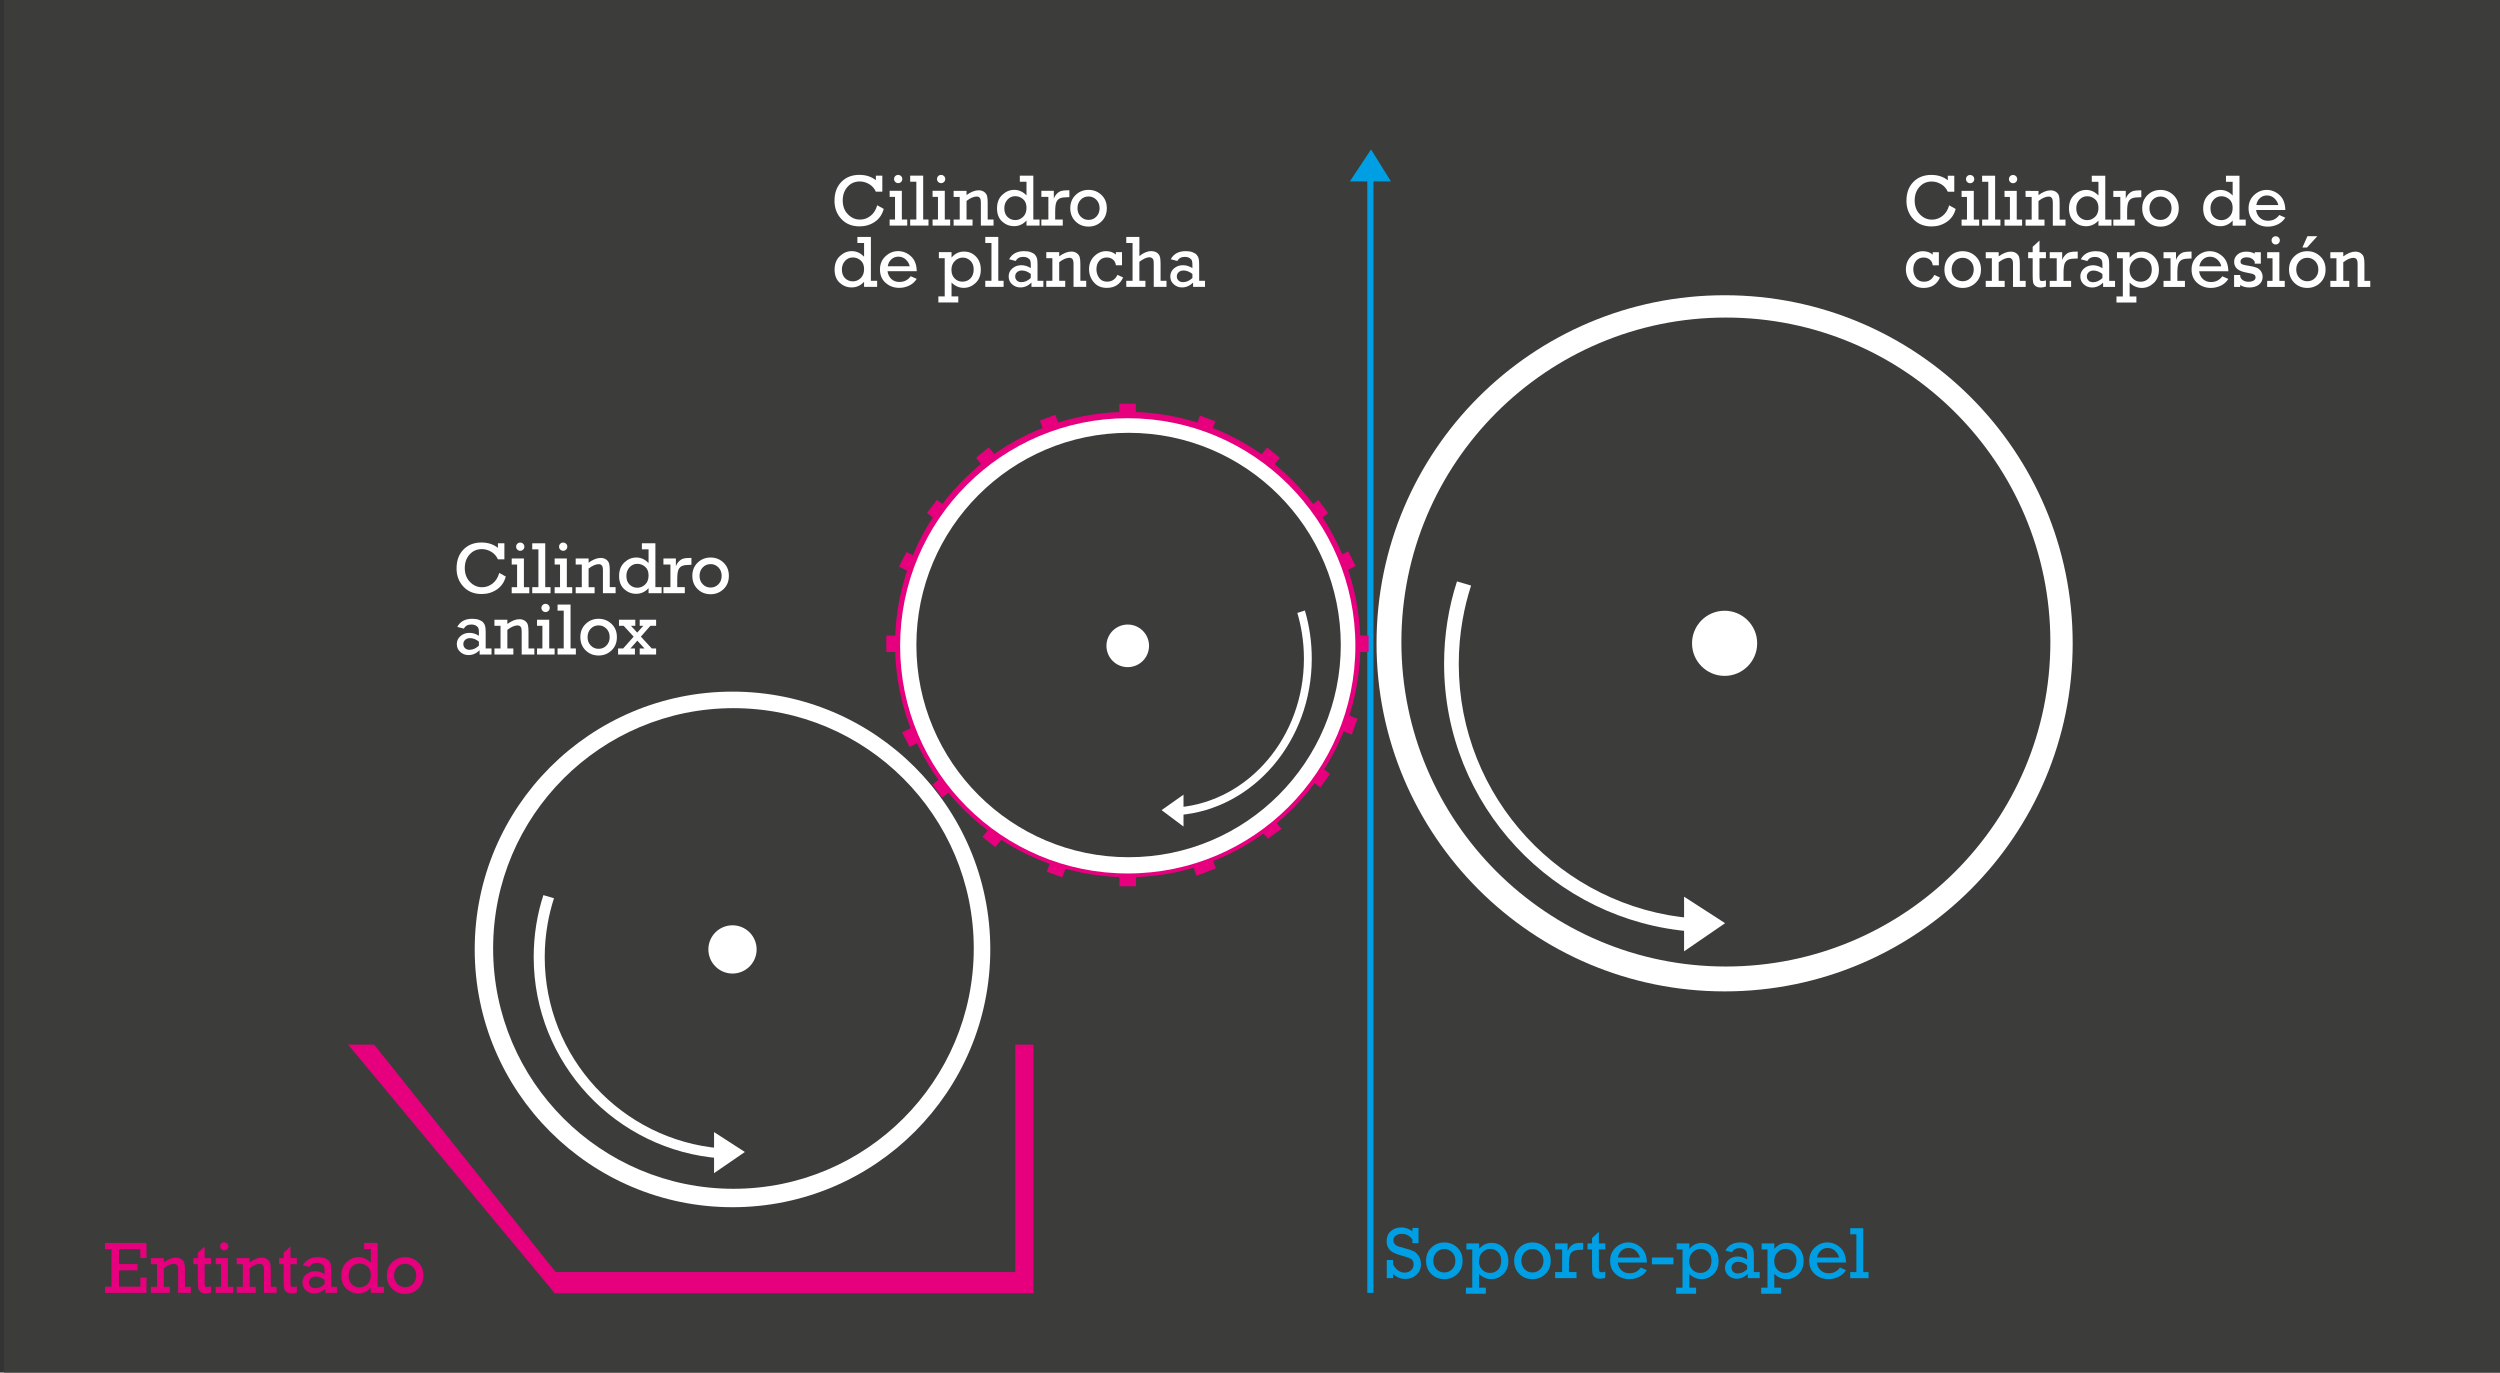 <?xml version="1.0" encoding="utf-8"?>
<!-- Generator: Adobe Illustrator 15.1.0, SVG Export Plug-In . SVG Version: 6.00 Build 0)  -->
<!DOCTYPE svg PUBLIC "-//W3C//DTD SVG 1.1//EN" "http://www.w3.org/Graphics/SVG/1.1/DTD/svg11.dtd">
<svg version="1.1" id="Capa_1" xmlns="http://www.w3.org/2000/svg" xmlns:xlink="http://www.w3.org/1999/xlink" x="0px" y="0px"
	 width="408px" height="224px" viewBox="0 0 408 224" enable-background="new 0 0 408 224" xml:space="preserve">
<rect x="0" y="0" width="408" height="224" fill="#333333" stroke="none"/>
<g>
	<rect x="0.64" y="-0.333" fill="#3C3C3B" width="408" height="224.554"/>
	<polygon fill="#E6007E" points="168.667,211.061 90.542,211.061 56.807,170.474 168.667,170.474 	"/>
	<polygon fill="#3C3C3B" points="165.698,207.596 90.683,207.596 58.292,167.01 165.698,167.01 	"/>
	<g>
		<circle fill="#FFFFFF" cx="119.544" cy="154.945" r="42.071"/>
		<circle fill="#3C3C3B" cx="119.698" cy="154.791" r="39.22"/>
		<circle fill="#FFFFFF" cx="119.544" cy="154.945" r="3.937"/>
	</g>
	<g>
		<path fill="#FFFFFF" d="M117.559,189.035c-17.03-1.26-30.46-15.49-30.46-32.85c0-3.521,0.55-6.92,1.58-10.1l1.73,0.51
			c-0.44,1.359-0.79,2.76-1.04,4.199c-0.31,1.76-0.47,3.561-0.47,5.4c0,16.4,12.6,29.859,28.65,31.21L117.559,189.035z"/>
		<polygon fill="#FFFFFF" points="116.533,191.457 116.533,184.757 121.564,188.004 		"/>
	</g>
	<g>
		<circle fill="#FFFFFF" cx="281.456" cy="104.989" r="56.806"/>
		<path fill="#3C3C3B" d="M334.62,104.781c0,29.246-23.709,52.955-52.959,52.955c-29.245,0-52.954-23.709-52.954-52.955
			c0-29.248,23.709-52.956,52.954-52.956C310.911,51.825,334.62,75.534,334.62,104.781z"/>
		<circle fill="#FFFFFF" cx="281.455" cy="104.989" r="5.316"/>
	</g>
	<g>
		<path fill="#FFFFFF" d="M81.482,93.499l1.061,0.592c-0.238,0.906-0.72,1.608-1.444,2.106s-1.558,0.747-2.499,0.747
			c-1.234,0-2.225-0.4-2.971-1.201s-1.119-1.791-1.119-2.971c0-1.293,0.375-2.322,1.125-3.088s1.729-1.148,2.936-1.148
			c1.066,0,1.963,0.291,2.689,0.873v-0.744h1.055v2.619H81.26c-0.234-0.531-0.596-0.942-1.084-1.233s-1.002-0.437-1.541-0.437
			c-0.813,0-1.479,0.293-2.001,0.879s-0.782,1.326-0.782,2.221c0,0.918,0.279,1.668,0.838,2.25s1.221,0.873,1.986,0.873
			c0.629,0,1.201-0.202,1.717-0.606S81.271,94.249,81.482,93.499z"/>
		<path fill="#FFFFFF" d="M84.389,95.825v-3.691H83.51v-0.99h1.992v4.682h0.879v0.99H83.51v-0.99H84.389z M84.23,89.215
			c0-0.18,0.063-0.336,0.19-0.469s0.288-0.199,0.483-0.199c0.184,0,0.342,0.064,0.475,0.193s0.199,0.287,0.199,0.475
			s-0.066,0.347-0.199,0.478s-0.291,0.196-0.475,0.196c-0.188,0-0.347-0.066-0.478-0.199S84.23,89.399,84.23,89.215z"/>
		<path fill="#FFFFFF" d="M87.869,95.825v-6.17h-1.008v-0.99h2.121v7.16h0.867v0.99h-2.988v-0.99H87.869z"/>
		<path fill="#FFFFFF" d="M91.396,95.825v-3.691h-0.879v-0.99h1.992v4.682h0.879v0.99h-2.871v-0.99H91.396z M91.238,89.215
			c0-0.18,0.063-0.336,0.19-0.469s0.288-0.199,0.483-0.199c0.184,0,0.342,0.064,0.475,0.193s0.199,0.287,0.199,0.475
			s-0.066,0.347-0.199,0.478s-0.291,0.196-0.475,0.196c-0.188,0-0.347-0.066-0.478-0.199S91.238,89.399,91.238,89.215z"/>
		<path fill="#FFFFFF" d="M96.061,91.143v0.686c0.715-0.516,1.367-0.773,1.957-0.773c0.367,0,0.671,0.087,0.911,0.261
			s0.397,0.387,0.472,0.639s0.111,0.62,0.111,1.104v2.766h0.955v0.99h-2.068v-3.709c0-0.43-0.064-0.71-0.193-0.841
			s-0.287-0.196-0.475-0.196c-0.492,0-1.049,0.24-1.67,0.721v3.035h0.979v0.99h-3.088v-0.99h0.996v-3.691h-0.996v-0.99H96.061z"/>
		<path fill="#FFFFFF" d="M107.979,95.825v0.99h-2.133v-0.832c-0.555,0.617-1.23,0.926-2.027,0.926
			c-0.738,0-1.387-0.252-1.945-0.756s-0.838-1.221-0.838-2.15c0-0.934,0.287-1.67,0.861-2.209s1.223-0.809,1.945-0.809
			c0.766,0,1.434,0.305,2.004,0.914v-2.244h-1.09v-0.99h2.203v7.16H107.979z M102.225,93.973c0,0.625,0.177,1.105,0.53,1.441
			s0.776,0.504,1.269,0.504c0.477,0,0.899-0.177,1.269-0.53s0.554-0.843,0.554-1.468c0-0.629-0.188-1.104-0.565-1.424
			s-0.8-0.48-1.269-0.48c-0.504,0-0.928,0.188-1.271,0.565S102.225,93.422,102.225,93.973z"/>
		<path fill="#FFFFFF" d="M109.414,95.825v-3.691h-1.143v-0.99h2.033v1.277c0.125-0.332,0.299-0.607,0.521-0.826
			s0.458-0.363,0.706-0.434s0.587-0.105,1.017-0.105h0.293v1.125h-0.223c-0.566,0-0.989,0.057-1.269,0.17s-0.486,0.319-0.621,0.618
			s-0.202,0.835-0.202,1.608v1.248h1.236v0.99h-3.492v-0.99H109.414z"/>
		<path fill="#FFFFFF" d="M112.988,93.979c0-0.875,0.289-1.593,0.867-2.153s1.283-0.841,2.115-0.841
			c0.816,0,1.518,0.276,2.104,0.829s0.879,1.274,0.879,2.165s-0.292,1.613-0.876,2.168s-1.286,0.832-2.106,0.832
			c-0.844,0-1.552-0.281-2.124-0.844S112.988,94.854,112.988,93.979z M114.166,93.976c0,0.56,0.175,1.019,0.524,1.376
			s0.776,0.537,1.28,0.537c0.512,0,0.94-0.181,1.286-0.542s0.519-0.818,0.519-1.371c0-0.556-0.176-1.014-0.527-1.374
			s-0.777-0.54-1.277-0.54c-0.523,0-0.955,0.184-1.295,0.551S114.166,93.436,114.166,93.976z"/>
		<path fill="#FFFFFF" d="M80.217,105.825v0.99h-1.945v-0.691c-0.539,0.523-1.141,0.785-1.805,0.785
			c-0.516,0-0.964-0.168-1.345-0.504s-0.571-0.766-0.571-1.289c0-0.527,0.202-0.965,0.606-1.313s0.892-0.521,1.462-0.521
			c0.531,0,1.045,0.16,1.541,0.48V103.2c0-0.289-0.027-0.512-0.082-0.668s-0.183-0.297-0.384-0.422s-0.464-0.188-0.788-0.188
			c-0.559,0-0.963,0.223-1.213,0.668l-1.066-0.281c0.473-0.883,1.289-1.324,2.449-1.324c0.426,0,0.794,0.058,1.104,0.173
			s0.542,0.264,0.694,0.445s0.255,0.378,0.308,0.589s0.079,0.547,0.079,1.008v2.625H80.217z M78.16,104.706
			c-0.48-0.375-0.967-0.563-1.459-0.563c-0.309,0-0.566,0.09-0.773,0.27s-0.311,0.412-0.311,0.697c0,0.266,0.091,0.488,0.272,0.668
			s0.429,0.27,0.741,0.27c0.539,0,1.049-0.227,1.529-0.68V104.706z"/>
		<path fill="#FFFFFF" d="M82.801,101.143v0.686c0.715-0.516,1.367-0.773,1.957-0.773c0.367,0,0.671,0.087,0.911,0.261
			s0.397,0.387,0.472,0.639s0.111,0.62,0.111,1.104v2.766h0.955v0.99h-2.068v-3.709c0-0.43-0.064-0.71-0.193-0.841
			s-0.287-0.196-0.475-0.196c-0.492,0-1.049,0.24-1.67,0.721v3.035h0.979v0.99h-3.088v-0.99h0.996v-3.691h-0.996v-0.99H82.801z"/>
		<path fill="#FFFFFF" d="M88.52,105.825v-3.691h-0.879v-0.99h1.992v4.682h0.879v0.99h-2.871v-0.99H88.52z M88.361,99.215
			c0-0.18,0.063-0.336,0.19-0.469s0.288-0.199,0.483-0.199c0.184,0,0.342,0.064,0.475,0.193s0.199,0.287,0.199,0.475
			s-0.066,0.347-0.199,0.478s-0.291,0.196-0.475,0.196c-0.188,0-0.347-0.066-0.478-0.199S88.361,99.399,88.361,99.215z"/>
		<path fill="#FFFFFF" d="M92,105.825v-6.17h-1.008v-0.99h2.121v7.16h0.867v0.99h-2.988v-0.99H92z"/>
		<path fill="#FFFFFF" d="M94.713,103.979c0-0.875,0.289-1.593,0.867-2.153s1.283-0.841,2.115-0.841
			c0.816,0,1.518,0.276,2.104,0.829s0.879,1.274,0.879,2.165s-0.292,1.613-0.876,2.168s-1.286,0.832-2.106,0.832
			c-0.844,0-1.552-0.281-2.124-0.844S94.713,104.854,94.713,103.979z M95.891,103.976c0,0.56,0.175,1.019,0.524,1.376
			s0.776,0.537,1.28,0.537c0.512,0,0.94-0.181,1.286-0.542s0.519-0.818,0.519-1.371c0-0.556-0.176-1.014-0.527-1.374
			s-0.777-0.54-1.277-0.54c-0.523,0-0.955,0.184-1.295,0.551S95.891,103.436,95.891,103.976z"/>
		<path fill="#FFFFFF" d="M104.01,104.553l-1.12,1.271h0.729v0.99h-2.748v-0.99h0.835l1.704-1.923l-1.627-1.768h-0.765v-0.99h2.66
			v0.99h-0.706l1.02,1.111l0.984-1.111h-0.577v-0.99h2.678v0.99h-0.935l-1.553,1.763l1.77,1.929h0.718v0.99h-2.678v-0.99h0.782
			L104.01,104.553z"/>
	</g>
	<g>
		<path fill="#FFFFFF" d="M143.162,33.499l1.061,0.592c-0.238,0.906-0.72,1.608-1.444,2.106s-1.558,0.747-2.499,0.747
			c-1.234,0-2.225-0.4-2.971-1.201s-1.119-1.791-1.119-2.971c0-1.293,0.375-2.322,1.125-3.088s1.729-1.148,2.936-1.148
			c1.066,0,1.963,0.291,2.689,0.873v-0.744h1.055v2.619h-1.055c-0.234-0.531-0.596-0.942-1.084-1.233s-1.002-0.437-1.541-0.437
			c-0.813,0-1.479,0.293-2.001,0.879s-0.782,1.326-0.782,2.221c0,0.918,0.279,1.668,0.838,2.25s1.221,0.873,1.986,0.873
			c0.629,0,1.201-0.202,1.717-0.606S142.951,34.249,143.162,33.499z"/>
		<path fill="#FFFFFF" d="M146.068,35.825v-3.691h-0.879v-0.99h1.992v4.682h0.879v0.99h-2.871v-0.99H146.068z M145.91,29.215
			c0-0.18,0.063-0.336,0.19-0.469s0.288-0.199,0.483-0.199c0.184,0,0.342,0.064,0.475,0.193s0.199,0.287,0.199,0.475
			s-0.066,0.347-0.199,0.478s-0.291,0.196-0.475,0.196c-0.188,0-0.347-0.066-0.478-0.199S145.91,29.399,145.91,29.215z"/>
		<path fill="#FFFFFF" d="M149.549,35.825v-6.17h-1.008v-0.99h2.121v7.16h0.867v0.99h-2.988v-0.99H149.549z"/>
		<path fill="#FFFFFF" d="M153.076,35.825v-3.691h-0.879v-0.99h1.992v4.682h0.879v0.99h-2.871v-0.99H153.076z M152.918,29.215
			c0-0.18,0.063-0.336,0.19-0.469s0.288-0.199,0.483-0.199c0.184,0,0.342,0.064,0.475,0.193s0.199,0.287,0.199,0.475
			s-0.066,0.347-0.199,0.478s-0.291,0.196-0.475,0.196c-0.188,0-0.347-0.066-0.478-0.199S152.918,29.399,152.918,29.215z"/>
		<path fill="#FFFFFF" d="M157.74,31.143v0.686c0.715-0.516,1.367-0.773,1.957-0.773c0.367,0,0.671,0.087,0.911,0.261
			s0.397,0.387,0.472,0.639s0.111,0.62,0.111,1.104v2.766h0.955v0.99h-2.068v-3.709c0-0.43-0.064-0.71-0.193-0.841
			s-0.287-0.196-0.475-0.196c-0.492,0-1.049,0.24-1.67,0.721v3.035h0.979v0.99h-3.088v-0.99h0.996v-3.691h-0.996v-0.99H157.74z"/>
		<path fill="#FFFFFF" d="M169.658,35.825v0.99h-2.133v-0.832c-0.555,0.617-1.23,0.926-2.027,0.926
			c-0.738,0-1.387-0.252-1.945-0.756s-0.838-1.221-0.838-2.15c0-0.934,0.287-1.67,0.861-2.209s1.223-0.809,1.945-0.809
			c0.766,0,1.434,0.305,2.004,0.914v-2.244h-1.09v-0.99h2.203v7.16H169.658z M163.904,33.973c0,0.625,0.177,1.105,0.53,1.441
			s0.776,0.504,1.269,0.504c0.477,0,0.899-0.177,1.269-0.53s0.554-0.843,0.554-1.468c0-0.629-0.188-1.104-0.565-1.424
			s-0.8-0.48-1.269-0.48c-0.504,0-0.928,0.188-1.271,0.565S163.904,33.422,163.904,33.973z"/>
		<path fill="#FFFFFF" d="M171.094,35.825v-3.691h-1.143v-0.99h2.033v1.277c0.125-0.332,0.299-0.607,0.521-0.826
			s0.458-0.363,0.706-0.434s0.587-0.105,1.017-0.105h0.293v1.125h-0.223c-0.566,0-0.989,0.057-1.269,0.17s-0.486,0.319-0.621,0.618
			s-0.202,0.835-0.202,1.608v1.248h1.236v0.99h-3.492v-0.99H171.094z"/>
		<path fill="#FFFFFF" d="M174.668,33.979c0-0.875,0.289-1.593,0.867-2.153s1.283-0.841,2.115-0.841
			c0.816,0,1.518,0.276,2.104,0.829s0.879,1.274,0.879,2.165s-0.292,1.613-0.876,2.168s-1.286,0.832-2.106,0.832
			c-0.844,0-1.552-0.281-2.124-0.844S174.668,34.854,174.668,33.979z M175.846,33.976c0,0.56,0.175,1.019,0.524,1.376
			s0.776,0.537,1.28,0.537c0.512,0,0.94-0.181,1.286-0.542s0.519-0.818,0.519-1.371c0-0.556-0.176-1.014-0.527-1.374
			s-0.777-0.54-1.277-0.54c-0.523,0-0.955,0.184-1.295,0.551S175.846,33.436,175.846,33.976z"/>
		<path fill="#FFFFFF" d="M143.15,45.825v0.99h-2.133v-0.832c-0.555,0.617-1.23,0.926-2.027,0.926c-0.738,0-1.387-0.252-1.945-0.756
			s-0.838-1.221-0.838-2.15c0-0.934,0.287-1.67,0.861-2.209s1.223-0.809,1.945-0.809c0.766,0,1.434,0.305,2.004,0.914v-2.244h-1.09
			v-0.99h2.203v7.16H143.15z M137.396,43.973c0,0.625,0.177,1.105,0.53,1.441s0.776,0.504,1.269,0.504
			c0.477,0,0.899-0.177,1.269-0.53s0.554-0.843,0.554-1.468c0-0.629-0.188-1.104-0.565-1.424s-0.8-0.48-1.269-0.48
			c-0.504,0-0.928,0.188-1.271,0.565S137.396,43.422,137.396,43.973z"/>
		<path fill="#FFFFFF" d="M149.613,44.26h-4.77c0.07,0.523,0.277,0.947,0.621,1.271s0.783,0.486,1.318,0.486
			c0.777,0,1.393-0.313,1.846-0.938l0.984,0.434c-0.32,0.496-0.736,0.864-1.248,1.104s-1.047,0.36-1.605,0.36
			c-0.867,0-1.608-0.271-2.224-0.812s-0.923-1.271-0.923-2.188c0-0.871,0.3-1.588,0.899-2.15s1.288-0.844,2.065-0.844
			c0.762,0,1.452,0.274,2.071,0.823S149.59,43.174,149.613,44.26z M148.465,43.452c-0.078-0.398-0.285-0.759-0.621-1.081
			s-0.748-0.483-1.236-0.483c-0.445,0-0.826,0.146-1.143,0.437s-0.51,0.667-0.58,1.128H148.465z"/>
		<path fill="#FFFFFF" d="M154.178,48.368v-6.234h-0.955v-0.99h2.068v0.891c0.555-0.652,1.227-0.979,2.016-0.979
			c0.797,0,1.456,0.273,1.978,0.82s0.782,1.258,0.782,2.133c0,0.918-0.283,1.643-0.85,2.174s-1.211,0.797-1.934,0.797
			c-0.75,0-1.414-0.289-1.992-0.867v2.256h1.102v0.99h-3.252v-0.99H154.178z M155.273,44.061c0,0.313,0.064,0.611,0.193,0.896
			s0.334,0.524,0.615,0.718s0.611,0.29,0.99,0.29c0.531,0,0.97-0.178,1.315-0.533s0.519-0.844,0.519-1.465
			c0-0.605-0.181-1.078-0.542-1.418s-0.772-0.51-1.233-0.51c-0.492,0-0.925,0.185-1.298,0.554S155.273,43.452,155.273,44.061z"/>
		<path fill="#FFFFFF" d="M161.807,45.825v-6.17h-1.008v-0.99h2.121v7.16h0.867v0.99h-2.988v-0.99H161.807z"/>
		<path fill="#FFFFFF" d="M170.279,45.825v0.99h-1.945v-0.691c-0.539,0.523-1.141,0.785-1.805,0.785
			c-0.516,0-0.964-0.168-1.345-0.504s-0.571-0.766-0.571-1.289c0-0.527,0.202-0.965,0.606-1.313s0.892-0.521,1.462-0.521
			c0.531,0,1.045,0.16,1.541,0.48V43.2c0-0.289-0.027-0.512-0.082-0.668s-0.183-0.297-0.384-0.422s-0.464-0.188-0.788-0.188
			c-0.559,0-0.963,0.223-1.213,0.668l-1.066-0.281c0.473-0.883,1.289-1.324,2.449-1.324c0.426,0,0.794,0.058,1.104,0.173
			s0.542,0.264,0.694,0.445s0.255,0.378,0.308,0.589s0.079,0.547,0.079,1.008v2.625H170.279z M168.223,44.706
			c-0.48-0.375-0.967-0.563-1.459-0.563c-0.309,0-0.566,0.09-0.773,0.27s-0.311,0.412-0.311,0.697c0,0.266,0.091,0.488,0.272,0.668
			s0.429,0.27,0.741,0.27c0.539,0,1.049-0.227,1.529-0.68V44.706z"/>
		<path fill="#FFFFFF" d="M172.863,41.143v0.686c0.715-0.516,1.367-0.773,1.957-0.773c0.367,0,0.671,0.087,0.911,0.261
			s0.397,0.387,0.472,0.639s0.111,0.62,0.111,1.104v2.766h0.955v0.99h-2.068v-3.709c0-0.43-0.064-0.71-0.193-0.841
			s-0.287-0.196-0.475-0.196c-0.492,0-1.049,0.24-1.67,0.721v3.035h0.979v0.99h-3.088v-0.99h0.996v-3.691h-0.996v-0.99H172.863z"/>
		<path fill="#FFFFFF" d="M183.111,41.143v2.145h-0.996c-0.051-0.41-0.218-0.725-0.501-0.943s-0.612-0.328-0.987-0.328
			c-0.5,0-0.906,0.177-1.219,0.53s-0.469,0.817-0.469,1.392c0,0.535,0.148,1.007,0.445,1.415s0.727,0.612,1.289,0.612
			c0.781,0,1.348-0.371,1.699-1.113l0.92,0.434c-0.508,1.129-1.396,1.693-2.666,1.693c-0.898,0-1.605-0.307-2.121-0.92
			s-0.773-1.32-0.773-2.121c0-0.855,0.281-1.562,0.844-2.118s1.211-0.835,1.945-0.835c0.629,0,1.16,0.186,1.594,0.557v-0.398
			H183.111z"/>
		<path fill="#FFFFFF" d="M184.834,45.825v-6.17h-1.025v-0.99h2.139v3.129c0.668-0.539,1.303-0.809,1.904-0.809
			c0.375,0,0.684,0.078,0.926,0.234s0.407,0.362,0.495,0.618s0.132,0.63,0.132,1.122v2.865h0.967v0.99h-2.08v-3.469
			c0-0.43-0.014-0.717-0.041-0.861s-0.103-0.264-0.226-0.357s-0.269-0.141-0.437-0.141c-0.43,0-0.977,0.244-1.641,0.732v3.105h0.984
			v0.99h-3.123v-0.99H184.834z"/>
		<path fill="#FFFFFF" d="M196.658,45.825v0.99h-1.945v-0.691c-0.539,0.523-1.141,0.785-1.805,0.785
			c-0.516,0-0.964-0.168-1.345-0.504s-0.571-0.766-0.571-1.289c0-0.527,0.202-0.965,0.606-1.313s0.892-0.521,1.462-0.521
			c0.531,0,1.045,0.16,1.541,0.48V43.2c0-0.289-0.027-0.512-0.082-0.668s-0.183-0.297-0.384-0.422s-0.464-0.188-0.788-0.188
			c-0.559,0-0.963,0.223-1.213,0.668l-1.066-0.281c0.473-0.883,1.289-1.324,2.449-1.324c0.426,0,0.794,0.058,1.104,0.173
			s0.542,0.264,0.694,0.445s0.255,0.378,0.308,0.589s0.079,0.547,0.079,1.008v2.625H196.658z M194.602,44.706
			c-0.48-0.375-0.967-0.563-1.459-0.563c-0.309,0-0.566,0.09-0.773,0.27s-0.311,0.412-0.311,0.697c0,0.266,0.091,0.488,0.272,0.668
			s0.429,0.27,0.741,0.27c0.539,0,1.049-0.227,1.529-0.68V44.706z"/>
	</g>
	<g>
		<path fill="#FFFFFF" d="M318.104,33.509l1.061,0.592c-0.238,0.906-0.721,1.608-1.445,2.106s-1.557,0.747-2.498,0.747
			c-1.234,0-2.225-0.4-2.971-1.201s-1.119-1.791-1.119-2.971c0-1.293,0.375-2.322,1.125-3.088s1.729-1.148,2.936-1.148
			c1.066,0,1.963,0.291,2.689,0.873v-0.744h1.055v2.619h-1.055c-0.234-0.531-0.596-0.942-1.084-1.233s-1.002-0.437-1.541-0.437
			c-0.813,0-1.48,0.293-2.002,0.879s-0.781,1.326-0.781,2.221c0,0.918,0.279,1.668,0.838,2.25s1.221,0.873,1.986,0.873
			c0.629,0,1.201-0.202,1.717-0.606S317.893,34.259,318.104,33.509z"/>
		<path fill="#FFFFFF" d="M321.01,35.835v-3.691h-0.879v-0.99h1.992v4.682h0.879v0.99h-2.871v-0.99H321.01z M320.852,29.226
			c0-0.18,0.063-0.336,0.189-0.469s0.289-0.199,0.484-0.199c0.184,0,0.342,0.064,0.475,0.193s0.199,0.287,0.199,0.475
			s-0.066,0.347-0.199,0.478s-0.291,0.196-0.475,0.196c-0.188,0-0.348-0.066-0.479-0.199S320.852,29.409,320.852,29.226z"/>
		<path fill="#FFFFFF" d="M324.49,35.835v-6.17h-1.008v-0.99h2.121v7.16h0.867v0.99h-2.988v-0.99H324.49z"/>
		<path fill="#FFFFFF" d="M328.018,35.835v-3.691h-0.879v-0.99h1.992v4.682h0.879v0.99h-2.871v-0.99H328.018z M327.859,29.226
			c0-0.18,0.063-0.336,0.189-0.469s0.289-0.199,0.484-0.199c0.184,0,0.342,0.064,0.475,0.193s0.199,0.287,0.199,0.475
			s-0.066,0.347-0.199,0.478s-0.291,0.196-0.475,0.196c-0.188,0-0.348-0.066-0.479-0.199S327.859,29.409,327.859,29.226z"/>
		<path fill="#FFFFFF" d="M332.682,31.153v0.686c0.715-0.516,1.367-0.773,1.957-0.773c0.367,0,0.67,0.087,0.91,0.261
			s0.398,0.387,0.473,0.639s0.111,0.62,0.111,1.104v2.766h0.955v0.99h-2.068v-3.709c0-0.43-0.064-0.71-0.193-0.841
			s-0.287-0.196-0.475-0.196c-0.492,0-1.049,0.24-1.67,0.721v3.035h0.979v0.99h-3.088v-0.99h0.996v-3.691h-0.996v-0.99H332.682z"/>
		<path fill="#FFFFFF" d="M344.6,35.835v0.99h-2.133v-0.832c-0.555,0.617-1.23,0.926-2.027,0.926c-0.738,0-1.387-0.252-1.945-0.756
			s-0.838-1.221-0.838-2.15c0-0.934,0.287-1.67,0.861-2.209s1.223-0.809,1.945-0.809c0.766,0,1.434,0.305,2.004,0.914v-2.244h-1.09
			v-0.99h2.203v7.16H344.6z M338.846,33.983c0,0.625,0.176,1.105,0.529,1.441s0.777,0.504,1.27,0.504
			c0.477,0,0.898-0.177,1.268-0.53s0.555-0.843,0.555-1.468c0-0.629-0.189-1.104-0.566-1.424s-0.799-0.48-1.268-0.48
			c-0.504,0-0.928,0.188-1.271,0.565S338.846,33.433,338.846,33.983z"/>
		<path fill="#FFFFFF" d="M346.035,35.835v-3.691h-1.143v-0.99h2.033v1.277c0.125-0.332,0.299-0.607,0.521-0.826
			s0.457-0.363,0.705-0.434s0.588-0.105,1.018-0.105h0.293v1.125h-0.223c-0.566,0-0.99,0.057-1.27,0.17s-0.486,0.319-0.621,0.618
			s-0.201,0.835-0.201,1.608v1.248h1.236v0.99h-3.492v-0.99H346.035z"/>
		<path fill="#FFFFFF" d="M349.609,33.989c0-0.875,0.289-1.593,0.867-2.153s1.283-0.841,2.115-0.841
			c0.816,0,1.518,0.276,2.104,0.829s0.879,1.274,0.879,2.165s-0.293,1.613-0.877,2.168s-1.285,0.832-2.105,0.832
			c-0.844,0-1.553-0.281-2.125-0.844S349.609,34.864,349.609,33.989z M350.787,33.986c0,0.56,0.174,1.019,0.523,1.376
			s0.777,0.537,1.281,0.537c0.512,0,0.939-0.181,1.285-0.542s0.52-0.818,0.52-1.371c0-0.556-0.176-1.014-0.527-1.374
			s-0.777-0.54-1.277-0.54c-0.523,0-0.955,0.184-1.295,0.551S350.787,33.446,350.787,33.986z"/>
		<path fill="#FFFFFF" d="M366.502,35.835v0.99h-2.133v-0.832c-0.555,0.617-1.23,0.926-2.027,0.926
			c-0.738,0-1.387-0.252-1.945-0.756s-0.838-1.221-0.838-2.15c0-0.934,0.287-1.67,0.861-2.209s1.223-0.809,1.945-0.809
			c0.766,0,1.434,0.305,2.004,0.914v-2.244h-1.09v-0.99h2.203v7.16H366.502z M360.748,33.983c0,0.625,0.176,1.105,0.529,1.441
			s0.777,0.504,1.27,0.504c0.477,0,0.898-0.177,1.268-0.53s0.555-0.843,0.555-1.468c0-0.629-0.189-1.104-0.566-1.424
			s-0.799-0.48-1.268-0.48c-0.504,0-0.928,0.188-1.271,0.565S360.748,33.433,360.748,33.983z"/>
		<path fill="#FFFFFF" d="M372.965,34.271h-4.77c0.07,0.523,0.277,0.947,0.621,1.271s0.783,0.486,1.318,0.486
			c0.777,0,1.393-0.313,1.846-0.938l0.984,0.434c-0.32,0.496-0.736,0.864-1.248,1.104s-1.047,0.36-1.605,0.36
			c-0.867,0-1.609-0.271-2.225-0.812s-0.922-1.271-0.922-2.188c0-0.871,0.299-1.588,0.898-2.15s1.289-0.844,2.066-0.844
			c0.762,0,1.451,0.274,2.07,0.823S372.941,33.185,372.965,34.271z M371.816,33.462c-0.078-0.398-0.285-0.759-0.621-1.081
			s-0.748-0.483-1.236-0.483c-0.445,0-0.826,0.146-1.143,0.437s-0.51,0.667-0.58,1.128H371.816z"/>
		<path fill="#FFFFFF" d="M316.422,41.153v2.145h-0.996c-0.051-0.41-0.219-0.725-0.502-0.943s-0.611-0.328-0.986-0.328
			c-0.5,0-0.906,0.177-1.219,0.53s-0.469,0.817-0.469,1.392c0,0.535,0.148,1.007,0.445,1.415s0.727,0.612,1.289,0.612
			c0.781,0,1.348-0.371,1.699-1.113l0.92,0.434c-0.508,1.129-1.396,1.693-2.666,1.693c-0.898,0-1.605-0.307-2.121-0.92
			s-0.773-1.32-0.773-2.121c0-0.855,0.281-1.562,0.844-2.118s1.211-0.835,1.945-0.835c0.629,0,1.16,0.186,1.594,0.557v-0.398
			H316.422z"/>
		<path fill="#FFFFFF" d="M317.33,43.989c0-0.875,0.289-1.593,0.867-2.153s1.283-0.841,2.115-0.841c0.816,0,1.518,0.276,2.104,0.829
			s0.879,1.274,0.879,2.165s-0.293,1.613-0.877,2.168s-1.285,0.832-2.105,0.832c-0.844,0-1.553-0.281-2.125-0.844
			S317.33,44.864,317.33,43.989z M318.508,43.986c0,0.56,0.174,1.019,0.523,1.376s0.777,0.537,1.281,0.537
			c0.512,0,0.939-0.181,1.285-0.542s0.52-0.818,0.52-1.371c0-0.556-0.176-1.014-0.527-1.374s-0.777-0.54-1.277-0.54
			c-0.523,0-0.955,0.184-1.295,0.551S318.508,43.446,318.508,43.986z"/>
		<path fill="#FFFFFF" d="M326.184,41.153v0.686c0.715-0.516,1.367-0.773,1.957-0.773c0.367,0,0.67,0.087,0.91,0.261
			s0.398,0.387,0.473,0.639s0.111,0.62,0.111,1.104v2.766h0.955v0.99h-2.068v-3.709c0-0.43-0.064-0.71-0.193-0.841
			s-0.287-0.196-0.475-0.196c-0.492,0-1.049,0.24-1.67,0.721v3.035h0.979v0.99h-3.088v-0.99h0.996v-3.691h-0.996v-0.99H326.184z"/>
		<path fill="#FFFFFF" d="M330.994,42.144v-0.99h0.738V40.28l1.113-1.02v1.893h1.049v0.99h-1.049v2.754
			c0,0.441,0.023,0.714,0.072,0.817s0.172,0.155,0.367,0.155c0.207,0,0.41-0.039,0.609-0.117v1.014
			c-0.285,0.102-0.57,0.152-0.855,0.152c-0.34,0-0.615-0.075-0.826-0.226s-0.344-0.339-0.398-0.565s-0.082-0.617-0.082-1.172v-2.813
			H330.994z"/>
		<path fill="#FFFFFF" d="M335.658,45.835v-3.691h-1.143v-0.99h2.033v1.277c0.125-0.332,0.299-0.607,0.521-0.826
			s0.457-0.363,0.705-0.434s0.588-0.105,1.018-0.105h0.293v1.125h-0.223c-0.566,0-0.99,0.057-1.27,0.17s-0.486,0.319-0.621,0.618
			s-0.201,0.835-0.201,1.608v1.248h1.236v0.99h-3.492v-0.99H335.658z"/>
		<path fill="#FFFFFF" d="M345.174,45.835v0.99h-1.945v-0.691c-0.539,0.523-1.141,0.785-1.805,0.785
			c-0.516,0-0.965-0.168-1.346-0.504s-0.57-0.766-0.57-1.289c0-0.527,0.201-0.965,0.605-1.313s0.893-0.521,1.463-0.521
			c0.531,0,1.045,0.16,1.541,0.48V43.21c0-0.289-0.027-0.512-0.082-0.668s-0.184-0.297-0.385-0.422s-0.463-0.188-0.787-0.188
			c-0.559,0-0.963,0.223-1.213,0.668l-1.066-0.281c0.473-0.883,1.289-1.324,2.449-1.324c0.426,0,0.793,0.058,1.104,0.173
			s0.543,0.264,0.695,0.445s0.254,0.378,0.307,0.589s0.08,0.547,0.08,1.008v2.625H345.174z M343.117,44.716
			c-0.48-0.375-0.967-0.563-1.459-0.563c-0.309,0-0.566,0.09-0.773,0.27s-0.311,0.412-0.311,0.697c0,0.266,0.09,0.488,0.271,0.668
			s0.43,0.27,0.742,0.27c0.539,0,1.049-0.227,1.529-0.68V44.716z"/>
		<path fill="#FFFFFF" d="M346.445,48.378v-6.234h-0.955v-0.99h2.068v0.891c0.555-0.652,1.227-0.979,2.016-0.979
			c0.797,0,1.455,0.273,1.977,0.82s0.783,1.258,0.783,2.133c0,0.918-0.283,1.643-0.85,2.174s-1.211,0.797-1.934,0.797
			c-0.75,0-1.414-0.289-1.992-0.867v2.256h1.102v0.99h-3.252v-0.99H346.445z M347.541,44.071c0,0.313,0.064,0.611,0.193,0.896
			s0.334,0.524,0.615,0.718s0.611,0.29,0.99,0.29c0.531,0,0.969-0.178,1.314-0.533s0.52-0.844,0.52-1.465
			c0-0.605-0.182-1.078-0.543-1.418s-0.771-0.51-1.232-0.51c-0.492,0-0.926,0.185-1.299,0.554S347.541,43.462,347.541,44.071z"/>
		<path fill="#FFFFFF" d="M354.232,45.835v-3.691h-1.143v-0.99h2.033v1.277c0.125-0.332,0.299-0.607,0.521-0.826
			s0.457-0.363,0.705-0.434s0.588-0.105,1.018-0.105h0.293v1.125h-0.223c-0.566,0-0.99,0.057-1.27,0.17s-0.486,0.319-0.621,0.618
			s-0.201,0.835-0.201,1.608v1.248h1.236v0.99h-3.492v-0.99H354.232z"/>
		<path fill="#FFFFFF" d="M363.666,44.271h-4.77c0.07,0.523,0.277,0.947,0.621,1.271s0.783,0.486,1.318,0.486
			c0.777,0,1.393-0.313,1.846-0.938l0.984,0.434c-0.32,0.496-0.736,0.864-1.248,1.104s-1.047,0.36-1.605,0.36
			c-0.867,0-1.609-0.271-2.225-0.812s-0.922-1.271-0.922-2.188c0-0.871,0.299-1.588,0.898-2.15s1.289-0.844,2.066-0.844
			c0.762,0,1.451,0.274,2.07,0.823S363.643,43.185,363.666,44.271z M362.518,43.462c-0.078-0.398-0.285-0.759-0.621-1.081
			s-0.748-0.483-1.236-0.483c-0.445,0-0.826,0.146-1.143,0.437s-0.51,0.667-0.58,1.128H362.518z"/>
		<path fill="#FFFFFF" d="M364.604,46.825V44.88h0.996v0.188c0.035,0.266,0.178,0.484,0.43,0.656s0.551,0.258,0.895,0.258
			c0.359,0,0.646-0.063,0.861-0.188s0.322-0.299,0.322-0.521c0-0.215-0.09-0.373-0.268-0.475s-0.529-0.195-1.057-0.28
			c-0.782-0.132-1.34-0.346-1.674-0.641c-0.334-0.295-0.5-0.677-0.5-1.146c0-0.473,0.182-0.869,0.545-1.187
			c0.363-0.319,0.842-0.478,1.436-0.478c0.535,0,0.996,0.11,1.383,0.331v-0.243h0.99v1.881h-0.99v-0.346
			c-0.301-0.465-0.738-0.697-1.313-0.697c-0.293,0-0.535,0.063-0.725,0.19s-0.283,0.296-0.283,0.507c0,0.215,0.086,0.362,0.26,0.442
			s0.549,0.165,1.123,0.254c0.551,0.085,0.967,0.186,1.248,0.301s0.514,0.307,0.699,0.574s0.279,0.579,0.279,0.935
			c0,0.527-0.203,0.946-0.607,1.257c-0.404,0.311-0.928,0.466-1.572,0.466c-0.605,0-1.1-0.138-1.482-0.413v0.319H364.604z"/>
		<path fill="#FFFFFF" d="M370.879,45.835v-3.691H370v-0.99h1.992v4.682h0.879v0.99H370v-0.99H370.879z M370.721,39.226
			c0-0.18,0.063-0.336,0.189-0.469s0.289-0.199,0.484-0.199c0.184,0,0.342,0.064,0.475,0.193s0.199,0.287,0.199,0.475
			s-0.066,0.347-0.199,0.478s-0.291,0.196-0.475,0.196c-0.188,0-0.348-0.066-0.479-0.199S370.721,39.409,370.721,39.226z"/>
		<path fill="#FFFFFF" d="M373.568,43.989c0-0.875,0.289-1.593,0.867-2.153s1.283-0.841,2.115-0.841
			c0.816,0,1.518,0.276,2.104,0.829s0.879,1.274,0.879,2.165s-0.293,1.613-0.877,2.168s-1.285,0.832-2.105,0.832
			c-0.844,0-1.553-0.281-2.125-0.844S373.568,44.864,373.568,43.989z M374.746,43.986c0,0.56,0.174,1.019,0.523,1.376
			s0.777,0.537,1.281,0.537c0.512,0,0.939-0.181,1.285-0.542s0.52-0.818,0.52-1.371c0-0.556-0.176-1.014-0.527-1.374
			s-0.777-0.54-1.277-0.54c-0.523,0-0.955,0.184-1.295,0.551S374.746,43.446,374.746,43.986z M375.748,40.403l0.826-1.857h1.617
			l-1.693,1.857H375.748z"/>
		<path fill="#FFFFFF" d="M382.422,41.153v0.686c0.715-0.516,1.367-0.773,1.957-0.773c0.367,0,0.67,0.087,0.91,0.261
			s0.398,0.387,0.473,0.639s0.111,0.62,0.111,1.104v2.766h0.955v0.99h-2.068v-3.709c0-0.43-0.064-0.71-0.193-0.841
			s-0.287-0.196-0.475-0.196c-0.492,0-1.049,0.24-1.67,0.721v3.035h0.979v0.99h-3.088v-0.99h0.996v-3.691h-0.996v-0.99H382.422z"/>
	</g>
	<g>
		<rect x="223.148" y="26.999" fill="#009FE3" width="1" height="184.001"/>
		<polygon fill="#009FE3" points="220.299,29.607 227,29.607 223.754,24.391 		"/>
	</g>
	<g>
		<path fill="#009FE3" d="M226.323,208.596v-2.959h1.02v0.721c0.488,0.887,1.127,1.33,1.916,1.33c0.402,0,0.742-0.123,1.02-0.369
			s0.416-0.568,0.416-0.967c0-0.387-0.113-0.665-0.34-0.835s-0.654-0.339-1.283-0.507c-0.73-0.195-1.271-0.38-1.623-0.554
			s-0.632-0.422-0.841-0.744s-0.313-0.704-0.313-1.146c0-0.684,0.228-1.229,0.683-1.638s1.026-0.612,1.714-0.612
			c0.652,0,1.258,0.211,1.816,0.633v-0.545h0.996v2.473h-0.996v-0.568c-0.418-0.629-0.994-0.943-1.729-0.943
			c-0.445,0-0.787,0.103-1.025,0.308s-0.357,0.45-0.357,0.735c0,0.219,0.061,0.411,0.182,0.577s0.275,0.288,0.463,0.366
			s0.557,0.188,1.107,0.328c0.72,0.187,1.241,0.361,1.565,0.523c0.323,0.162,0.603,0.433,0.837,0.812s0.352,0.814,0.352,1.307
			c0,0.696-0.245,1.271-0.735,1.724s-1.097,0.68-1.819,0.68c-0.742,0-1.41-0.268-2.004-0.803v0.674H226.323z"/>
		<path fill="#009FE3" d="M232.733,205.76c0-0.875,0.289-1.593,0.867-2.153s1.283-0.841,2.115-0.841
			c0.816,0,1.518,0.276,2.104,0.829s0.879,1.274,0.879,2.165s-0.292,1.613-0.876,2.168s-1.286,0.832-2.106,0.832
			c-0.844,0-1.552-0.281-2.124-0.844S232.733,206.635,232.733,205.76z M233.911,205.757c0,0.56,0.175,1.019,0.524,1.376
			c0.35,0.358,0.776,0.537,1.28,0.537c0.512,0,0.94-0.181,1.286-0.543c0.346-0.361,0.519-0.818,0.519-1.37
			c0-0.556-0.176-1.014-0.527-1.374c-0.352-0.359-0.777-0.539-1.277-0.539c-0.523,0-0.955,0.184-1.295,0.551
			C234.081,204.763,233.911,205.217,233.911,205.757z"/>
		<path fill="#009FE3" d="M240.274,210.148v-6.234h-0.955v-0.99h2.068v0.891c0.555-0.652,1.227-0.979,2.016-0.979
			c0.797,0,1.456,0.273,1.978,0.82s0.782,1.258,0.782,2.133c0,0.918-0.283,1.643-0.85,2.174s-1.211,0.797-1.934,0.797
			c-0.75,0-1.414-0.289-1.992-0.867v2.256h1.102v0.99h-3.252v-0.99H240.274z M241.37,205.842c0,0.313,0.064,0.611,0.193,0.896
			s0.334,0.524,0.615,0.718s0.611,0.29,0.99,0.29c0.531,0,0.97-0.178,1.315-0.533s0.519-0.844,0.519-1.465
			c0-0.605-0.181-1.078-0.542-1.418s-0.772-0.51-1.233-0.51c-0.492,0-0.925,0.185-1.298,0.554S241.37,205.232,241.37,205.842z"/>
		<path fill="#009FE3" d="M247.112,205.76c0-0.875,0.289-1.593,0.867-2.153s1.283-0.841,2.115-0.841
			c0.816,0,1.518,0.276,2.104,0.829s0.879,1.274,0.879,2.165s-0.292,1.613-0.876,2.168s-1.286,0.832-2.106,0.832
			c-0.844,0-1.552-0.281-2.124-0.844S247.112,206.635,247.112,205.76z M248.29,205.757c0,0.56,0.175,1.019,0.524,1.376
			c0.35,0.358,0.776,0.537,1.28,0.537c0.512,0,0.94-0.181,1.286-0.543c0.346-0.361,0.519-0.818,0.519-1.37
			c0-0.556-0.176-1.014-0.527-1.374c-0.352-0.359-0.777-0.539-1.277-0.539c-0.523,0-0.955,0.184-1.295,0.551
			C248.46,204.763,248.29,205.217,248.29,205.757z"/>
		<path fill="#009FE3" d="M254.94,207.605v-3.691h-1.143v-0.99h2.033v1.277c0.125-0.332,0.299-0.607,0.521-0.826
			s0.458-0.363,0.706-0.434s0.587-0.105,1.017-0.105h0.293v1.125h-0.223c-0.566,0-0.989,0.057-1.269,0.17s-0.486,0.319-0.621,0.618
			s-0.202,0.835-0.202,1.608v1.248h1.236v0.99h-3.492v-0.99H254.94z"/>
		<path fill="#009FE3" d="M259.083,203.914v-0.99h0.738v-0.873l1.113-1.02v1.893h1.049v0.99h-1.049v2.754
			c0,0.441,0.024,0.714,0.073,0.817s0.171,0.155,0.366,0.155c0.207,0,0.41-0.039,0.609-0.117v1.014
			c-0.285,0.102-0.57,0.152-0.855,0.152c-0.34,0-0.615-0.075-0.826-0.226s-0.344-0.339-0.398-0.565s-0.082-0.617-0.082-1.172v-2.813
			H259.083z"/>
		<path fill="#009FE3" d="M268.774,206.041h-4.77c0.07,0.523,0.277,0.947,0.621,1.271s0.783,0.486,1.318,0.486
			c0.777,0,1.393-0.313,1.846-0.938l0.984,0.434c-0.32,0.496-0.736,0.864-1.248,1.104s-1.047,0.36-1.605,0.36
			c-0.867,0-1.608-0.271-2.224-0.812s-0.923-1.271-0.923-2.188c0-0.871,0.3-1.588,0.899-2.15s1.288-0.844,2.065-0.844
			c0.762,0,1.452,0.274,2.071,0.823S268.751,204.955,268.774,206.041z M267.626,205.232c-0.078-0.398-0.285-0.759-0.621-1.081
			s-0.748-0.483-1.236-0.483c-0.445,0-0.826,0.146-1.143,0.437s-0.51,0.667-0.58,1.128H267.626z"/>
		<path fill="#009FE3" d="M269.589,205.227h3.516v1.113h-3.516V205.227z"/>
		<path fill="#009FE3" d="M274.587,210.148v-6.234h-0.955v-0.99h2.068v0.891c0.555-0.652,1.227-0.979,2.016-0.979
			c0.797,0,1.456,0.273,1.978,0.82s0.782,1.258,0.782,2.133c0,0.918-0.283,1.643-0.85,2.174s-1.211,0.797-1.934,0.797
			c-0.75,0-1.414-0.289-1.992-0.867v2.256h1.102v0.99h-3.252v-0.99H274.587z M275.683,205.842c0,0.313,0.064,0.611,0.193,0.896
			s0.334,0.524,0.615,0.718s0.611,0.29,0.99,0.29c0.531,0,0.97-0.178,1.315-0.533s0.519-0.844,0.519-1.465
			c0-0.605-0.181-1.078-0.542-1.418s-0.772-0.51-1.233-0.51c-0.492,0-0.925,0.185-1.298,0.554S275.683,205.232,275.683,205.842z"/>
		<path fill="#009FE3" d="M287.185,207.605v0.99h-1.945v-0.691c-0.539,0.523-1.141,0.785-1.805,0.785
			c-0.516,0-0.964-0.168-1.345-0.504s-0.571-0.766-0.571-1.289c0-0.527,0.202-0.965,0.606-1.313s0.892-0.521,1.462-0.521
			c0.531,0,1.045,0.16,1.541,0.48v-0.563c0-0.289-0.027-0.512-0.082-0.668s-0.183-0.297-0.384-0.422s-0.464-0.188-0.788-0.188
			c-0.559,0-0.963,0.223-1.213,0.668l-1.066-0.281c0.473-0.883,1.289-1.324,2.449-1.324c0.426,0,0.794,0.058,1.104,0.173
			s0.542,0.264,0.694,0.445s0.255,0.378,0.308,0.589s0.079,0.547,0.079,1.008v2.625H287.185z M285.128,206.486
			c-0.48-0.375-0.967-0.563-1.459-0.563c-0.309,0-0.566,0.09-0.773,0.27s-0.311,0.412-0.311,0.697c0,0.266,0.091,0.488,0.272,0.668
			s0.429,0.27,0.741,0.27c0.539,0,1.049-0.227,1.529-0.68V206.486z"/>
		<path fill="#009FE3" d="M288.456,210.148v-6.234h-0.955v-0.99h2.068v0.891c0.555-0.652,1.227-0.979,2.016-0.979
			c0.797,0,1.456,0.273,1.978,0.82s0.782,1.258,0.782,2.133c0,0.918-0.283,1.643-0.85,2.174s-1.211,0.797-1.934,0.797
			c-0.75,0-1.414-0.289-1.992-0.867v2.256h1.102v0.99h-3.252v-0.99H288.456z M289.552,205.842c0,0.313,0.064,0.611,0.193,0.896
			s0.334,0.524,0.615,0.718s0.611,0.29,0.99,0.29c0.531,0,0.97-0.178,1.315-0.533s0.519-0.844,0.519-1.465
			c0-0.605-0.181-1.078-0.542-1.418s-0.772-0.51-1.233-0.51c-0.492,0-0.925,0.185-1.298,0.554S289.552,205.232,289.552,205.842z"/>
		<path fill="#009FE3" d="M301.271,206.041h-4.77c0.07,0.523,0.277,0.947,0.621,1.271s0.783,0.486,1.318,0.486
			c0.777,0,1.393-0.313,1.846-0.938l0.984,0.434c-0.32,0.496-0.736,0.864-1.248,1.104s-1.047,0.36-1.605,0.36
			c-0.867,0-1.608-0.271-2.224-0.812s-0.923-1.271-0.923-2.188c0-0.871,0.3-1.588,0.899-2.15s1.288-0.844,2.065-0.844
			c0.762,0,1.452,0.274,2.071,0.823S301.247,204.955,301.271,206.041z M300.122,205.232c-0.078-0.398-0.285-0.759-0.621-1.081
			s-0.748-0.483-1.236-0.483c-0.445,0-0.826,0.146-1.143,0.437s-0.51,0.667-0.58,1.128H300.122z"/>
		<path fill="#009FE3" d="M302.964,207.605v-6.17h-1.008v-0.99h2.121v7.16h0.867v0.99h-2.988v-0.99H302.964z"/>
	</g>
	<g>
		<path fill="#FFFFFF" d="M276.205,152.034c-22.659-1.677-40.53-20.611-40.53-43.71c0-4.684,0.731-9.208,2.103-13.438l2.301,0.678
			c-0.584,1.809-1.05,3.672-1.382,5.588c-0.413,2.341-0.627,4.737-0.627,7.186c0,21.823,16.767,39.731,38.122,41.528
			L276.205,152.034z"/>
		<polygon fill="#FFFFFF" points="274.841,155.257 274.841,146.342 281.535,150.662 		"/>
	</g>
	<g>
		<g>
			<path fill="#E6007E" d="M222.018,105.193c0,20.971-17,37.971-37.969,37.971c-20.97,0-37.971-17-37.971-37.971
				c0-20.968,17.001-37.969,37.971-37.969C205.018,67.225,222.018,84.226,222.018,105.193z"/>
			<rect x="182.68" y="65.884" fill="#E6007E" width="2.682" height="1.608"/>
			
				<rect x="195.434" y="68.142" transform="matrix(0.936 0.353 -0.353 0.936 36.965 -64.952)" fill="#E6007E" width="2.681" height="1.7"/>
			
				<rect x="205.725" y="73.632" transform="matrix(0.775 0.632 -0.632 0.775 93.895 -114.054)" fill="#E6007E" width="2.682" height="2.318"/>
			
				<rect x="213.654" y="82.181" transform="matrix(0.599 0.801 -0.801 0.599 153.009 -138.755)" fill="#E6007E" width="2.681" height="2.316"/>
			<rect x="220.676" y="103.72" fill="#E6007E" width="2.682" height="2.683"/>
			
				<rect x="218.276" y="90.618" transform="matrix(0.455 0.89 -0.89 0.455 201.36 -145.518)" fill="#E6007E" width="2.681" height="2.4"/>
			
				<rect x="169.924" y="68.142" transform="matrix(-0.936 0.352 -0.352 -0.936 355.857 73.26)" fill="#E6007E" width="2.685" height="1.7"/>
			
				<rect x="159.617" y="73.631" transform="matrix(-0.775 0.631 -0.631 -0.775 333 31.154)" fill="#E6007E" width="2.685" height="2.319"/>
			<polygon fill="#E6007E" points="153.148,85.106 154.756,82.959 152.896,81.572 151.29,83.721 			"/>
			<rect x="144.647" y="103.72" fill="#E6007E" width="2.685" height="2.683"/>
			
				<rect x="147.053" y="90.617" transform="matrix(-0.456 0.89 -0.89 -0.456 297.786 1.633)" fill="#E6007E" width="2.682" height="2.403"/>
			<polygon fill="#E6007E" points="197.704,139.737 194.569,140.974 195.279,142.942 198.415,141.707 			"/>
			<polygon fill="#E6007E" points="207.314,133.219 205.094,134.829 206.928,136.875 209.148,135.263 			"/>
			<polygon fill="#E6007E" points="214.938,124.654 213.354,126.874 215.475,128.531 217.057,126.312 			"/>
			<polygon fill="#E6007E" points="219.174,116.333 218.229,118.914 220.607,119.892 221.551,117.311 			"/>
			<polygon fill="#E6007E" points="171.543,140.417 174.056,141.352 173.356,143.191 170.841,142.255 			"/>
			<polygon fill="#E6007E" points="161.53,135.143 163.61,136.823 162.422,138.26 160.343,136.576 			"/>
			<polygon fill="#E6007E" points="154.022,126.649 155.631,128.777 153.771,130.152 152.164,128.023 			"/>
			<polygon fill="#E6007E" points="149.725,118.272 150.95,120.638 148.452,121.904 147.228,119.538 			"/>
			<rect x="182.708" y="142.359" fill="#E6007E" width="2.682" height="2.288"/>
		</g>
		<g>
			<g>
				<circle fill="#FFFFFF" cx="184.049" cy="105.402" r="37.149"/>
				<circle fill="#3C3C3B" cx="184.185" cy="105.267" r="34.632"/>
				<circle fill="#FFFFFF" cx="184.048" cy="105.402" r="3.476"/>
			</g>
			<g>
				<path fill="#FFFFFF" d="M192.42,133.015c12.109-0.979,21.66-12.038,21.66-25.53c0-2.736-0.391-5.378-1.123-7.85l-1.23,0.396
					c0.313,1.057,0.561,2.145,0.738,3.264c0.221,1.367,0.336,2.768,0.336,4.197c0,12.746-8.96,23.206-20.374,24.256L192.42,133.015z
					"/>
				<polygon fill="#FFFFFF" points="193.149,134.896 193.149,129.689 189.572,132.213 				"/>
			</g>
		</g>
	</g>
	<g>
		<path fill="#E6007E" d="M18.189,209.98v-6.111h-1.055v-1.02h6.773v2.455H22.9v-1.436h-3.48v2.426h3.029v1.02H19.42v2.666h3.48
			v-1.482h1.008V211h-6.773v-1.02H18.189z"/>
		<path fill="#E6007E" d="M26.738,205.328v0.686c0.715-0.516,1.367-0.773,1.957-0.773c0.367,0,0.671,0.086,0.911,0.26
			s0.397,0.387,0.472,0.639s0.111,0.621,0.111,1.105v2.766h0.955V211h-2.068v-3.709c0-0.43-0.064-0.711-0.193-0.842
			s-0.287-0.195-0.475-0.195c-0.492,0-1.049,0.24-1.67,0.721v3.035h0.979V211h-3.088v-0.99h0.996v-3.691h-0.996v-0.99H26.738z"/>
		<path fill="#E6007E" d="M31.549,206.318v-0.99h0.738v-0.873l1.113-1.02v1.893h1.049v0.99H33.4v2.754
			c0,0.441,0.024,0.713,0.073,0.816s0.171,0.156,0.366,0.156c0.207,0,0.41-0.039,0.609-0.117v1.014
			c-0.285,0.102-0.57,0.152-0.855,0.152c-0.34,0-0.615-0.076-0.826-0.227s-0.344-0.338-0.398-0.564s-0.082-0.617-0.082-1.172v-2.813
			H31.549z"/>
		<path fill="#E6007E" d="M36.078,210.01v-3.691h-0.879v-0.99h1.992v4.682h0.879V211h-2.871v-0.99H36.078z M35.92,203.4
			c0-0.18,0.063-0.336,0.19-0.469s0.288-0.199,0.483-0.199c0.184,0,0.342,0.064,0.475,0.193s0.199,0.287,0.199,0.475
			s-0.066,0.346-0.199,0.477s-0.291,0.197-0.475,0.197c-0.188,0-0.347-0.066-0.478-0.199S35.92,203.584,35.92,203.4z"/>
		<path fill="#E6007E" d="M40.742,205.328v0.686c0.715-0.516,1.367-0.773,1.957-0.773c0.367,0,0.671,0.086,0.911,0.26
			s0.397,0.387,0.472,0.639s0.111,0.621,0.111,1.105v2.766h0.955V211H43.08v-3.709c0-0.43-0.064-0.711-0.193-0.842
			s-0.287-0.195-0.475-0.195c-0.492,0-1.049,0.24-1.67,0.721v3.035h0.979V211h-3.088v-0.99h0.996v-3.691h-0.996v-0.99H40.742z"/>
		<path fill="#E6007E" d="M45.553,206.318v-0.99h0.738v-0.873l1.113-1.02v1.893h1.049v0.99h-1.049v2.754
			c0,0.441,0.024,0.713,0.073,0.816s0.171,0.156,0.366,0.156c0.207,0,0.41-0.039,0.609-0.117v1.014
			c-0.285,0.102-0.57,0.152-0.855,0.152c-0.34,0-0.615-0.076-0.826-0.227s-0.344-0.338-0.398-0.564s-0.082-0.617-0.082-1.172v-2.813
			H45.553z"/>
		<path fill="#E6007E" d="M55.027,210.01V211h-1.945v-0.691c-0.539,0.523-1.141,0.785-1.805,0.785c-0.516,0-0.964-0.168-1.345-0.504
			s-0.571-0.766-0.571-1.289c0-0.527,0.202-0.965,0.606-1.313s0.892-0.521,1.462-0.521c0.531,0,1.045,0.16,1.541,0.48v-0.563
			c0-0.289-0.027-0.512-0.082-0.668s-0.183-0.297-0.384-0.422s-0.464-0.188-0.788-0.188c-0.559,0-0.963,0.223-1.213,0.668
			l-1.066-0.281c0.473-0.883,1.289-1.324,2.449-1.324c0.426,0,0.794,0.057,1.104,0.172s0.542,0.264,0.694,0.445
			s0.255,0.379,0.308,0.59s0.079,0.547,0.079,1.008v2.625H55.027z M52.971,208.891c-0.48-0.375-0.967-0.563-1.459-0.563
			c-0.309,0-0.566,0.09-0.773,0.27s-0.311,0.412-0.311,0.697c0,0.266,0.091,0.488,0.272,0.668s0.429,0.27,0.741,0.27
			c0.539,0,1.049-0.227,1.529-0.68V208.891z"/>
		<path fill="#E6007E" d="M62.65,210.01V211h-2.133v-0.832c-0.555,0.617-1.23,0.926-2.027,0.926c-0.738,0-1.387-0.252-1.945-0.756
			s-0.838-1.221-0.838-2.15c0-0.934,0.287-1.67,0.861-2.209s1.223-0.809,1.945-0.809c0.766,0,1.434,0.305,2.004,0.914v-2.244h-1.09
			v-0.99h2.203v7.16H62.65z M56.896,208.158c0,0.625,0.177,1.105,0.53,1.441s0.776,0.504,1.269,0.504
			c0.477,0,0.899-0.178,1.269-0.531s0.554-0.842,0.554-1.467c0-0.629-0.188-1.104-0.565-1.424s-0.8-0.48-1.269-0.48
			c-0.504,0-0.928,0.188-1.271,0.564S56.896,207.607,56.896,208.158z"/>
		<path fill="#E6007E" d="M63.137,208.164c0-0.875,0.289-1.594,0.867-2.154s1.283-0.84,2.115-0.84c0.816,0,1.518,0.275,2.104,0.828
			s0.879,1.275,0.879,2.166s-0.292,1.613-0.876,2.168s-1.286,0.832-2.106,0.832c-0.844,0-1.552-0.281-2.124-0.844
			S63.137,209.039,63.137,208.164z M64.314,208.16c0,0.561,0.175,1.02,0.524,1.377s0.776,0.537,1.28,0.537
			c0.512,0,0.94-0.182,1.286-0.543s0.519-0.818,0.519-1.371c0-0.555-0.176-1.014-0.527-1.373s-0.777-0.539-1.277-0.539
			c-0.523,0-0.955,0.184-1.295,0.551S64.314,207.621,64.314,208.16z"/>
	</g>
</g>
</svg>
